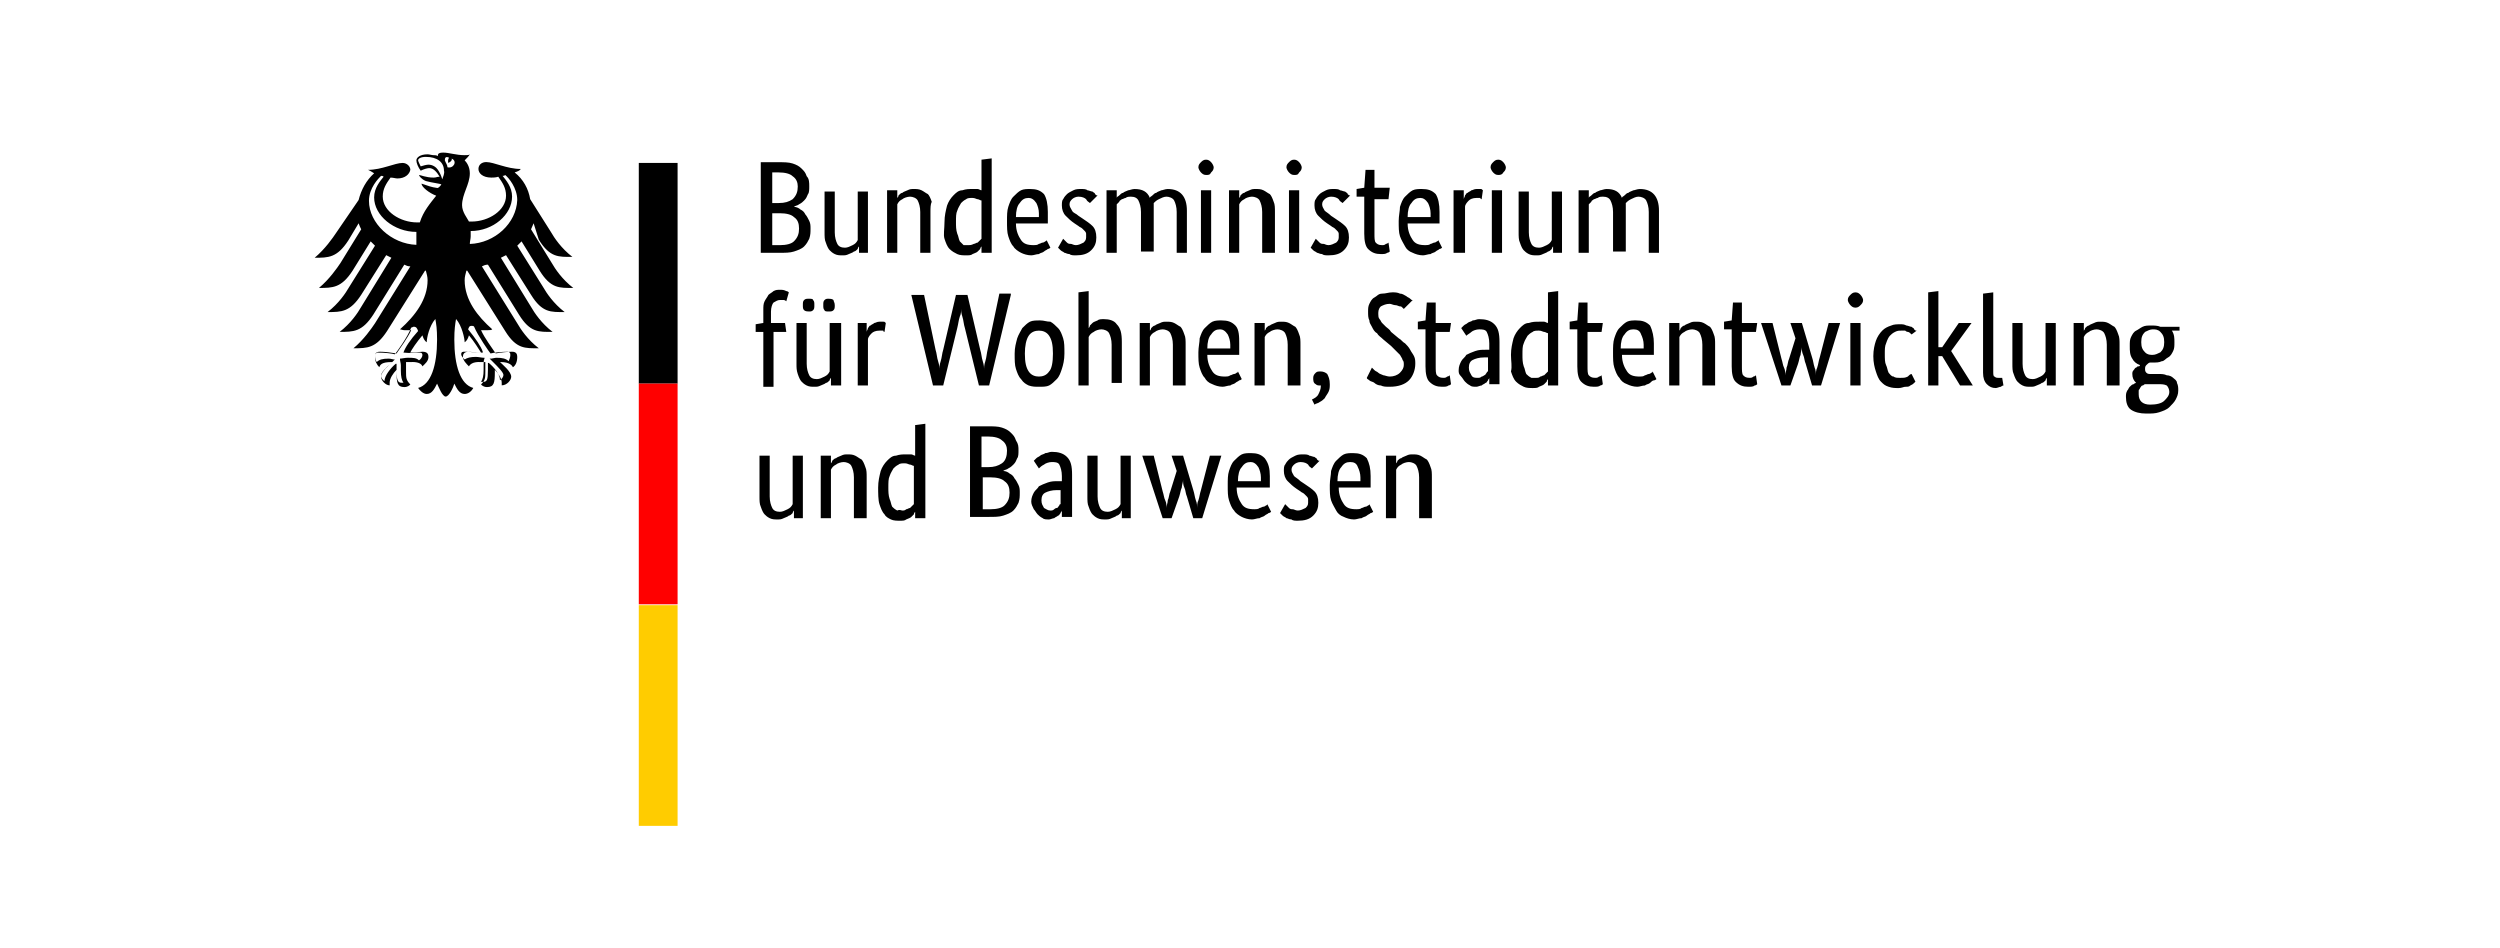 <?xml version="1.0" encoding="utf-8"?>
<!-- Generator: Adobe Illustrator 26.3.1, SVG Export Plug-In . SVG Version: 6.00 Build 0)  -->
<svg version="1.1" id="Ebene_1" xmlns="http://www.w3.org/2000/svg" xmlns:xlink="http://www.w3.org/1999/xlink" x="0px" y="0px"
	 viewBox="0 0 290 110" style="enable-background:new 0 0 290 110;" xml:space="preserve">
<style type="text/css">
	.st0{fill-rule:evenodd;clip-rule:evenodd;}
	.st1{fill-rule:evenodd;clip-rule:evenodd;fill:#FF0000;}
	.st2{fill-rule:evenodd;clip-rule:evenodd;fill:#FFCC00;}
</style>
<g>
	<path d="M54.5,28.3c0-0.3,0.1-0.6,0.1-0.9c0-0.2,0-0.4,0-0.6c2.6,0,4.8-1.9,4.8-4c0-1.1-0.7-1.9-1.1-2.4c0.1,0,0.2,0,0.3-0.1
		c0.4,0.3,1.4,1.5,1.4,2.9C59.9,25.9,57.4,28.2,54.5,28.3 M51.9,19.4c0-0.3-0.2-0.5-0.3-0.8c0-0.3,0.1-0.5,0.5-0.3
		c-0.2,0.2-0.1,0.6-0.1,0.6s0.5-0.2,0.4-0.5C53.1,18.7,52.6,19.6,51.9,19.4 M51.3,20.8c-0.1-0.4-0.3-0.8-0.5-1.1
		c-0.2-0.3-0.6-0.6-1.1-0.6c-0.2,0-0.6,0.1-0.9,0.2c-0.1-0.2-0.3-0.6-0.3-0.7c0-0.2,0.3-0.4,0.9-0.4c1.3,0,2.1,0.6,2.1,1.6
		C51.6,20.1,51.4,20.5,51.3,20.8 M54.7,37.8c0.2,0,0.2,0,0.3,0.1c0.4,1,1.8,3,1.9,3.1l0,0l0,0c0.4-0.1,1.3-0.2,2-0.2h0
		c0.1,0,0.2,0,0.2,0.1c0.1,0.1,0.1,0.1,0.1,0.3c0,0.2-0.1,0.5-0.2,0.7c-0.3-0.3-0.7-0.4-1.4-0.4c-0.2,0-0.5,0.1-0.6,0.1l-0.1,0
		l-0.1,0l0.4,0.4c0.6,0.6,1.2,1.2,1.2,1.5c0,0.2-0.2,0.5-0.4,0.6c0-0.7-0.7-1.5-1.3-2l-0.1,0l0,0.2c0,0.2,0,0.4,0,0.6
		c0,1.2-0.1,1.4-0.6,1.4c-0.1,0-0.2,0-0.2,0c0.2-0.3,0.3-0.7,0.3-1.4l0-0.3l0-0.3c0-0.3,0-0.5,0.1-0.7l0-0.1l-0.1,0
		c-0.2,0-0.6-0.1-0.9-0.1c-0.6,0-1,0.1-1.3,0.3c-0.2-0.2-0.4-0.4-0.4-0.6c0-0.3,0.2-0.3,0.4-0.3c0.1,0,0.2,0,0.3,0
		c0.3,0,0.7,0.1,1.5,0.1H56l0-0.1c-0.2-0.6-0.8-1.5-1.7-2.6C54.4,38,54.4,37.8,54.7,37.8 M46.8,40.9L46.8,40.9L46.8,40.9
		c0.9,0.1,1.3,0,1.5,0c0.1,0,0.2,0,0.3,0c0.2,0,0.4,0,0.4,0.3c0,0.2-0.2,0.5-0.4,0.6c-0.3-0.3-0.7-0.3-1.3-0.3
		c-0.3,0-0.7,0.1-0.9,0.1l0,0l0,0l0,0.1c0,0.2,0.1,0.4,0.1,0.7l0,0.3l0,0.3c0,0.7,0.1,1.1,0.3,1.4c-0.1,0-0.2,0-0.2,0
		c-0.4,0-0.6-0.2-0.6-1.4c0-0.3,0-0.5,0-0.6l0-0.2l-0.1,0c-0.6,0.5-1.3,1.4-1.3,2c-0.2-0.1-0.4-0.4-0.4-0.6c0-0.4,0.5-0.9,1.2-1.5
		l0.4-0.4l-0.1,0c-0.1,0-0.4-0.1-0.6-0.1c-0.7,0-1.1,0.1-1.4,0.4c-0.1-0.1-0.2-0.5-0.2-0.7c0-0.1,0-0.2,0.1-0.3
		c0.1-0.1,0.2-0.1,0.2-0.1h0c0.8,0,1.7,0.1,2,0.2l0,0l0,0c0.1-0.1,1.5-2,1.9-3.1c0.1,0,0.2-0.1,0.3-0.1c0.3,0,0.4,0.2,0.5,0.5
		C47.6,39.4,47,40.3,46.8,40.9 M42.8,23.3c0-1.5,1.1-2.6,1.4-2.9c0.1,0,0.2,0,0.3,0.1c-0.4,0.5-1.1,1.3-1.1,2.4c0,2.1,2.3,4,4.9,4
		c0,0.2,0,0.4,0,0.6c0,0.3,0,0.6,0,0.9C45.4,28.3,42.8,25.9,42.8,23.3 M62.5,27.8c1.3,2.1,2.3,2,3.9,2c-1.3-1-2.1-2.2-2.5-2.9
		l-2.4-3.8c-0.2-1.2-0.8-2.3-1.8-3.1c0.3-0.1,0.6-0.2,0.7-0.4c-1.6,0-3.1-0.8-4-0.8c-0.5,0-0.9,0.3-0.9,0.8c0,0.5,0.5,1,1.5,1
		c0.2,0,0.5,0,0.8-0.1c0.5,0.7,0.9,1.3,0.9,2.2c0,1.7-2,3-4,3c-0.1,0-0.2,0-0.3,0c-0.2-0.4-0.8-1.1-0.8-1.9c0-1.3,0.9-2.4,0.9-3.7
		c0-0.8-0.4-1.3-0.6-1.5c0.2-0.2,0.5-0.5,0.6-0.7c-0.1,0.1-0.3,0.1-0.6,0.1c-1,0-1.8-0.3-2.5-0.3c-0.4,0-0.6,0.1-0.6,0.3
		c0,0,0,0.1,0,0.1c-0.2-0.1-0.3-0.1-0.5-0.1c-0.2,0-0.5-0.1-0.7-0.1c-0.9,0-1.3,0.4-1.3,0.7c0,0.3,0.2,0.8,0.5,1.2
		c0.4-0.2,0.8-0.3,1-0.3c0.5,0,0.9,0.5,1.2,1c-0.3,0-0.4,0.1-0.7,0.1c-0.9,0-1.5-0.3-1.7-0.3c0,0,0,0,0,0c0,0.1,0.3,0.5,0.8,0.7
		c0.7,0.2,1.7,0.3,1.8,0.4c0,0-0.2,0.3-0.4,0.4c0,0-0.1,0-0.1,0c-0.7-0.1-0.9-0.2-1.8-0.5c0,0,0,0,0,0c0,0.4,0.9,1.1,1.7,1.4
		c-0.7,0.9-1.5,1.8-1.9,3.1c-0.1,0-0.2,0-0.3,0c-2,0-4-1.3-4-3c0-0.9,0.4-1.5,0.9-2.2c0.3,0,0.6,0.1,0.8,0.1c0.9,0,1.4-0.5,1.5-1
		c0-0.4-0.4-0.8-0.9-0.8c-0.9,0-2.4,0.8-4,0.8c0.2,0.1,0.4,0.2,0.7,0.4c-0.9,0.8-1.5,1.9-1.8,3.1L39,27c-0.4,0.6-1.3,1.9-2.5,2.9
		c1.6,0,2.6,0,3.9-2l1.2-2c0.1,0.3,0.2,0.5,0.3,0.7l-2.4,3.9c-0.4,0.6-1.3,1.9-2.5,2.9c1.6,0,2.6,0,3.9-2l2.1-3.4
		c0.2,0.2,0.3,0.3,0.5,0.5l-3,4.8c-0.4,0.7-1.2,1.9-2.5,2.9c1.6,0,2.6,0,3.9-2l2.9-4.6c0.2,0.1,0.4,0.2,0.6,0.3l-3.5,5.7
		c-0.4,0.7-1.2,1.9-2.5,2.9c1.6,0,2.6,0,3.9-2l3.6-5.8c0.2,0.1,0.4,0.2,0.7,0.2l-4.1,6.6c-0.4,0.6-1.3,1.9-2.5,2.9
		c1.6,0,2.6,0,3.9-2l4.4-7c0,0,0.1,0,0.1,0c0.1,0.4,0.2,0.7,0.2,1.1c0,2.2-1.4,4.1-3.2,5.7c0.1,0,0.3,0.1,0.5,0.1c0.4,0,0.6,0,0.8,0
		c-0.4,0.9-1.3,2.1-1.7,2.7c-0.6-0.1-1.4-0.2-1.9-0.2c-0.6,0-0.6,0.3-0.6,0.6c0,0.5,0.2,0.9,0.5,1.2c0.1-0.3,0.3-0.6,1.4-0.6
		c0,0,0.1,0,0.1,0c-0.3,0.3-1.3,1.1-1.3,1.7c0,0.4,0.5,1,1,1c0-0.1,0-0.3,0-0.3c0-0.5,0.4-1.1,0.8-1.5c0,0.1,0,0.1,0,0.3
		c0,1.2,0.1,1.7,0.9,1.7c0.4,0,0.6-0.2,0.7-0.3c-0.5-0.5-0.5-0.8-0.5-1.5c0-0.2,0-0.3,0-0.6c0-0.2,0-0.4,0-0.5c0.3,0,0.4,0,0.6,0
		c0,0,1.1-0.1,1.3,0.5c0.3-0.3,0.7-0.6,0.7-1.1c0-0.3-0.1-0.6-0.7-0.6c-0.2,0-0.9,0.1-1.4,0.1c0.1-0.3,0.8-1.3,1.4-2
		c0.1,0.3,0.2,0.6,0.5,0.8c0-0.5,0.3-1.9,1-2.7c0.1,0.6,0.2,1.1,0.2,2.4c0,3-0.7,5.2-2.2,5.6c0.2,0.3,0.6,0.7,1,0.7
		c0.6,0,0.9-0.6,1.2-1.2c0.2,0.4,0.6,1.5,1,1.5s0.9-1.1,1-1.5c0.3,0.6,0.6,1.2,1.2,1.2c0.4,0,0.8-0.3,1-0.7
		c-1.5-0.4-2.2-2.6-2.2-5.6c0-1.2,0.1-1.8,0.2-2.4c0.7,0.8,1,2.3,1,2.7c0.3-0.2,0.4-0.5,0.5-0.8c0.6,0.7,1.2,1.7,1.4,2
		c-0.6,0-1.2-0.1-1.4-0.1c-0.6,0-0.7,0.3-0.7,0.6c0,0.4,0.4,0.8,0.7,1.1c0.3-0.6,1.3-0.5,1.3-0.5c0.2,0,0.3,0,0.6,0
		c0,0.1,0,0.3,0,0.5c0,0.2,0,0.4,0,0.6c0,0.7,0,1-0.5,1.5c0.1,0.1,0.3,0.3,0.7,0.3c0.8,0,0.9-0.5,0.9-1.7c0-0.1,0-0.1,0-0.3
		c0.4,0.4,0.8,1,0.8,1.5c0,0.1,0,0.2,0,0.3c0.6,0,1.1-0.6,1.1-1c0-0.6-1-1.4-1.3-1.7c0.1,0,0.1,0,0.1,0c1,0,1.3,0.4,1.4,0.6
		c0.3-0.2,0.5-0.6,0.5-1.2c0-0.3-0.1-0.6-0.6-0.6c-0.5,0-1.4,0.1-1.9,0.2c-0.4-0.6-1.3-1.8-1.7-2.7c0.2,0,0.4,0,0.8,0
		c0.2,0,0.4,0,0.5-0.1c-1.7-1.5-3.2-3.4-3.2-5.7c0-0.4,0.1-0.7,0.2-1.1c0,0,0.1,0,0.1,0l4.4,7c1.3,2.1,2.3,2,3.9,2
		c-1.3-1-2.1-2.2-2.5-2.9l-4.1-6.6c0.2-0.1,0.4-0.2,0.7-0.2l3.6,5.8c1.3,2.1,2.3,2,3.9,2c-1.3-1-2.1-2.2-2.5-2.9l-3.5-5.7
		c0.2-0.1,0.4-0.2,0.6-0.3l2.9,4.6c1.3,2.1,2.3,2,3.9,2c-1.3-1-2.1-2.2-2.5-2.9l-3-4.8c0.2-0.2,0.3-0.3,0.5-0.5l2.1,3.4
		c1.3,2.1,2.3,2,3.9,2c-1.3-1-2.1-2.2-2.5-2.9l-2.4-3.9c0.1-0.2,0.2-0.5,0.3-0.7L62.5,27.8z"/>
	<rect x="74.1" y="18.9" class="st0" width="4.5" height="25.6"/>
	<rect x="74.1" y="44.5" class="st1" width="4.5" height="25.6"/>
	<rect x="74.1" y="70.2" class="st2" width="4.5" height="25.6"/>
	<g transform="matrix(1.48,0,0,-1.48,-31.187,127.745)">
		<path d="M84.5,71.7c0-0.2,0-0.5-0.1-0.6c-0.1-0.2-0.1-0.3-0.3-0.5c-0.1-0.1-0.2-0.2-0.4-0.3c-0.1-0.1-0.3-0.1-0.4-0.2v0
			c0.2,0,0.4-0.1,0.5-0.2c0.2-0.1,0.3-0.2,0.4-0.4c0.1-0.1,0.2-0.3,0.3-0.5c0.1-0.2,0.1-0.4,0.1-0.6c0-0.3,0-0.5-0.1-0.8
			c-0.1-0.2-0.2-0.4-0.4-0.6c-0.2-0.2-0.5-0.3-0.8-0.4c-0.3-0.1-0.7-0.1-1.1-0.1h-1.5v7.1h1.4c0.4,0,0.8,0,1.1-0.1
			c0.3-0.1,0.5-0.2,0.7-0.4c0.2-0.2,0.3-0.3,0.4-0.6C84.5,72.3,84.5,72,84.5,71.7z M83.6,71.7c0,0.3-0.1,0.6-0.4,0.8
			c-0.2,0.2-0.6,0.3-1.1,0.3h-0.5v-2.4h0.5c0.5,0,0.8,0.1,1.1,0.3C83.5,71,83.6,71.3,83.6,71.7z M83.7,68.4c0,0.4-0.1,0.7-0.4,0.9
			c-0.2,0.2-0.6,0.3-1.1,0.3h-0.6v-2.5h0.6c0.5,0,0.9,0.1,1.1,0.3C83.6,67.7,83.7,68,83.7,68.4z M89.2,66.5h-0.8V67h0
			c0,0-0.1-0.1-0.1-0.2c-0.1-0.1-0.2-0.2-0.3-0.2c-0.1-0.1-0.2-0.1-0.4-0.2c-0.2-0.1-0.3-0.1-0.5-0.1c-0.2,0-0.4,0-0.6,0.1
			c-0.2,0.1-0.3,0.2-0.4,0.3c-0.1,0.1-0.2,0.3-0.3,0.6c-0.1,0.2-0.1,0.5-0.1,0.8v3.2h0.8v-3.2c0-0.4,0.1-0.7,0.2-0.9
			c0.1-0.2,0.3-0.3,0.6-0.3c0.2,0,0.4,0.1,0.6,0.2c0.2,0.1,0.3,0.2,0.4,0.4v3.8h0.8V66.5z M93.2,66.5v3.2c0,0.4-0.1,0.7-0.2,0.9
			c-0.1,0.2-0.4,0.3-0.6,0.3c-0.2,0-0.5-0.1-0.6-0.2c-0.2-0.1-0.3-0.2-0.4-0.4v-3.8h-0.8v4.9h0.8v-0.6h0c0,0,0.1,0.1,0.1,0.2
			c0.1,0.1,0.2,0.2,0.3,0.2c0.1,0.1,0.2,0.1,0.4,0.2c0.2,0.1,0.3,0.1,0.5,0.1c0.2,0,0.4,0,0.6-0.1c0.2-0.1,0.3-0.2,0.5-0.3
			c0.1-0.1,0.2-0.3,0.3-0.6C94,70.3,94,70,94,69.7v-3.2H93.2z M95.1,68.9c0,0.5,0.1,0.9,0.2,1.3c0.1,0.3,0.3,0.6,0.5,0.8
			c0.2,0.2,0.4,0.4,0.7,0.4c0.3,0.1,0.5,0.1,0.8,0.1c0.2,0,0.3,0,0.4,0c0.1,0,0.2-0.1,0.3-0.1v2.4l0.8,0.1v-7.4H98V67h0
			c0,0-0.1-0.1-0.1-0.2c-0.1-0.1-0.1-0.1-0.2-0.2c-0.1-0.1-0.2-0.1-0.4-0.2c-0.1-0.1-0.3-0.1-0.5-0.1c-0.2,0-0.5,0-0.7,0.1
			c-0.2,0.1-0.4,0.2-0.6,0.4c-0.2,0.2-0.3,0.5-0.4,0.8S95.1,68.4,95.1,68.9z M97,67.1c0.1,0,0.2,0,0.4,0.1c0.1,0,0.2,0.1,0.3,0.1
			c0.1,0.1,0.1,0.1,0.2,0.2c0.1,0.1,0.1,0.1,0.1,0.1v3c-0.1,0-0.2,0.1-0.3,0.1c-0.1,0-0.2,0.1-0.4,0.1c-0.2,0-0.4,0-0.5-0.1
			c-0.2-0.1-0.3-0.2-0.4-0.3c-0.1-0.2-0.2-0.3-0.3-0.6c-0.1-0.2-0.1-0.5-0.1-0.9c0-0.3,0-0.6,0.1-0.9c0.1-0.2,0.1-0.4,0.2-0.6
			c0.1-0.1,0.2-0.2,0.3-0.3C96.7,67.1,96.9,67.1,97,67.1z M103.2,69.7c0-0.2,0-0.4,0-0.5c0-0.2,0-0.3,0-0.4h-2.5
			c0-0.6,0.2-1,0.4-1.3c0.2-0.3,0.5-0.4,1-0.4c0.1,0,0.3,0,0.4,0.1c0.1,0,0.2,0.1,0.3,0.1c0.1,0,0.2,0.1,0.2,0.1
			c0.1,0,0.1,0.1,0.1,0.1l0.3-0.6c0,0-0.1-0.1-0.2-0.1c-0.1-0.1-0.2-0.1-0.3-0.2c-0.1-0.1-0.3-0.1-0.4-0.2c-0.2,0-0.4-0.1-0.6-0.1
			c-0.3,0-0.6,0.1-0.8,0.2c-0.2,0.1-0.5,0.3-0.6,0.5c-0.2,0.2-0.3,0.5-0.4,0.8c-0.1,0.3-0.1,0.7-0.1,1.2c0,0.4,0,0.8,0.1,1.1
			c0.1,0.3,0.2,0.6,0.4,0.8c0.2,0.2,0.4,0.4,0.6,0.5c0.2,0.1,0.5,0.1,0.7,0.1c0.5,0,0.8-0.1,1.1-0.4
			C103.1,70.8,103.2,70.3,103.2,69.7z M101.7,70.8c-0.3,0-0.5-0.1-0.7-0.4c-0.2-0.2-0.3-0.6-0.3-1.1h1.8c0,0,0,0.1,0,0.1
			c0,0.1,0,0.1,0,0.2c0,0.3-0.1,0.6-0.2,0.8C102.1,70.7,101.9,70.8,101.7,70.8z M106.5,70.4c-0.1,0.1-0.2,0.1-0.3,0.3
			c-0.1,0.1-0.3,0.2-0.6,0.2c-0.2,0-0.4-0.1-0.5-0.2c-0.1-0.1-0.2-0.2-0.2-0.4c0-0.2,0.1-0.3,0.2-0.5s0.3-0.2,0.5-0.4l0.3-0.2
			c0.3-0.2,0.6-0.4,0.8-0.6c0.2-0.2,0.3-0.5,0.3-0.9c0-0.4-0.1-0.7-0.4-1c-0.3-0.3-0.7-0.4-1.2-0.4c-0.2,0-0.4,0-0.5,0.1
			c-0.2,0-0.3,0.1-0.4,0.1c-0.1,0.1-0.2,0.1-0.3,0.2c-0.1,0.1-0.1,0.1-0.2,0.2l0.4,0.7c0,0,0.1-0.1,0.1-0.1c0.1-0.1,0.1-0.1,0.2-0.2
			c0.1-0.1,0.2-0.1,0.3-0.1c0.1,0,0.2-0.1,0.4-0.1c0.2,0,0.4,0.1,0.6,0.2c0.1,0.1,0.2,0.2,0.2,0.4c0,0.1,0,0.2,0,0.3
			c0,0.1-0.1,0.2-0.1,0.2c-0.1,0.1-0.1,0.1-0.2,0.2c-0.1,0.1-0.2,0.1-0.3,0.2l-0.3,0.2c-0.3,0.2-0.5,0.4-0.7,0.6
			c-0.2,0.2-0.3,0.5-0.3,0.8c0,0.2,0,0.4,0.1,0.5c0.1,0.2,0.2,0.3,0.3,0.4c0.1,0.1,0.3,0.2,0.5,0.3c0.2,0.1,0.4,0.1,0.6,0.1
			c0.2,0,0.4,0,0.5-0.1c0.1,0,0.3-0.1,0.4-0.1c0.1-0.1,0.2-0.1,0.2-0.2c0.1-0.1,0.1-0.1,0.2-0.1L106.5,70.4z M110.5,66.5v3.2
			c0,0.4-0.1,0.7-0.2,0.9c-0.1,0.2-0.3,0.3-0.6,0.3c-0.1,0-0.3,0-0.4-0.1c-0.1,0-0.2-0.1-0.3-0.1c-0.1-0.1-0.2-0.1-0.2-0.2
			c-0.1-0.1-0.1-0.1-0.2-0.2v-3.8h-0.8v4.9h0.8v-0.6h0c0,0.1,0.1,0.1,0.2,0.2c0.1,0.1,0.2,0.2,0.3,0.2c0.1,0.1,0.2,0.1,0.4,0.2
			c0.1,0,0.3,0.1,0.5,0.1c0.6,0,1-0.2,1.2-0.7c0,0.1,0.1,0.1,0.2,0.2c0.1,0.1,0.2,0.2,0.3,0.2c0.1,0.1,0.2,0.1,0.4,0.2
			c0.1,0,0.3,0.1,0.5,0.1c1,0,1.5-0.6,1.5-1.7v-3.3h-0.8v3.2c0,0.4-0.1,0.7-0.2,0.9c-0.1,0.2-0.4,0.3-0.6,0.3
			c-0.2,0-0.4-0.1-0.6-0.2c-0.2-0.1-0.3-0.2-0.4-0.3c0-0.1,0-0.2,0-0.2c0-0.1,0-0.2,0-0.3v-3.3H110.5z M116,66.5h-0.8v4.9h0.8V66.5z
			 M115.6,72.6c-0.2,0-0.3,0.1-0.4,0.2c-0.1,0.1-0.2,0.3-0.2,0.4c0,0.2,0.1,0.3,0.2,0.4c0.1,0.1,0.2,0.2,0.4,0.2
			c0.2,0,0.3-0.1,0.4-0.2c0.1-0.1,0.2-0.3,0.2-0.4c0-0.2-0.1-0.3-0.2-0.4C115.9,72.6,115.8,72.6,115.6,72.6z M120,66.5v3.2
			c0,0.4-0.1,0.7-0.2,0.9c-0.1,0.2-0.4,0.3-0.6,0.3c-0.2,0-0.5-0.1-0.6-0.2c-0.2-0.1-0.3-0.2-0.4-0.4v-3.8h-0.8v4.9h0.8v-0.6h0
			c0,0,0.1,0.1,0.1,0.2c0.1,0.1,0.2,0.2,0.3,0.2c0.1,0.1,0.2,0.1,0.4,0.2c0.2,0.1,0.3,0.1,0.5,0.1c0.2,0,0.4,0,0.6-0.1
			c0.2-0.1,0.3-0.2,0.5-0.3c0.1-0.1,0.2-0.3,0.3-0.6c0.1-0.2,0.1-0.5,0.1-0.8v-3.2H120z M122.9,66.5h-0.8v4.9h0.8V66.5z M122.5,72.6
			c-0.2,0-0.3,0.1-0.4,0.2c-0.1,0.1-0.2,0.3-0.2,0.4c0,0.2,0.1,0.3,0.2,0.4c0.1,0.1,0.2,0.2,0.4,0.2c0.2,0,0.3-0.1,0.4-0.2
			c0.1-0.1,0.2-0.3,0.2-0.4c0-0.2-0.1-0.3-0.2-0.4C122.8,72.6,122.7,72.6,122.5,72.6z M126.3,70.4c-0.1,0.1-0.2,0.1-0.3,0.3
			c-0.1,0.1-0.3,0.2-0.6,0.2c-0.2,0-0.4-0.1-0.5-0.2c-0.1-0.1-0.2-0.2-0.2-0.4c0-0.2,0.1-0.3,0.2-0.5c0.1-0.1,0.3-0.2,0.5-0.4
			l0.3-0.2c0.3-0.2,0.6-0.4,0.8-0.6c0.2-0.2,0.3-0.5,0.3-0.9c0-0.4-0.1-0.7-0.4-1c-0.3-0.3-0.7-0.4-1.2-0.4c-0.2,0-0.4,0-0.5,0.1
			c-0.2,0-0.3,0.1-0.4,0.1c-0.1,0.1-0.2,0.1-0.3,0.2c-0.1,0.1-0.1,0.1-0.2,0.2l0.4,0.7c0,0,0.1-0.1,0.1-0.1c0.1-0.1,0.1-0.1,0.2-0.2
			c0.1-0.1,0.2-0.1,0.3-0.1c0.1,0,0.2-0.1,0.4-0.1c0.2,0,0.4,0.1,0.6,0.2c0.1,0.1,0.2,0.2,0.2,0.4c0,0.1,0,0.2,0,0.3
			c0,0.1-0.1,0.2-0.1,0.2c-0.1,0.1-0.1,0.1-0.2,0.2c-0.1,0.1-0.2,0.1-0.3,0.2l-0.3,0.2c-0.3,0.2-0.5,0.4-0.7,0.6
			c-0.2,0.2-0.3,0.5-0.3,0.8c0,0.2,0,0.4,0.1,0.5c0.1,0.2,0.2,0.3,0.3,0.4c0.1,0.1,0.3,0.2,0.5,0.3c0.2,0.1,0.4,0.1,0.6,0.1
			c0.2,0,0.4,0,0.5-0.1c0.1,0,0.3-0.1,0.4-0.1c0.1-0.1,0.2-0.1,0.2-0.2c0.1-0.1,0.1-0.1,0.2-0.1L126.3,70.4z M129.9,70.7h-1.1V68
			c0-0.3,0-0.6,0.1-0.7c0.1-0.1,0.2-0.2,0.5-0.2c0.1,0,0.2,0,0.3,0.1c0.1,0,0.2,0.1,0.2,0.1l0.1-0.7c0,0-0.1-0.1-0.2-0.1
			c-0.1-0.1-0.3-0.1-0.5-0.1c-0.4,0-0.7,0.1-1,0.4c-0.2,0.2-0.3,0.6-0.3,1.2v2.9h-0.6v0.6l0.6,0.1l0.1,1.4h0.7v-1.4h1.2L129.9,70.7z
			 M133.9,69.7c0-0.2,0-0.4,0-0.5c0-0.2,0-0.3,0-0.4h-2.5c0-0.6,0.2-1,0.4-1.3s0.5-0.4,1-0.4c0.1,0,0.3,0,0.4,0.1
			c0.1,0,0.2,0.1,0.3,0.1c0.1,0,0.2,0.1,0.2,0.1c0.1,0,0.1,0.1,0.1,0.1l0.3-0.6c0,0-0.1-0.1-0.2-0.1c-0.1-0.1-0.2-0.1-0.3-0.2
			c-0.1-0.1-0.3-0.1-0.4-0.2c-0.2,0-0.4-0.1-0.6-0.1c-0.3,0-0.6,0.1-0.8,0.2c-0.3,0.1-0.5,0.3-0.6,0.5s-0.3,0.5-0.4,0.8
			s-0.1,0.7-0.1,1.2c0,0.4,0.1,0.8,0.1,1.1c0.1,0.3,0.2,0.6,0.4,0.8c0.2,0.2,0.4,0.4,0.6,0.5c0.2,0.1,0.5,0.1,0.7,0.1
			c0.5,0,0.8-0.1,1.1-0.4C133.8,70.8,133.9,70.3,133.9,69.7z M132.4,70.8c-0.3,0-0.5-0.1-0.7-0.4c-0.2-0.2-0.3-0.6-0.3-1.1h1.8
			c0,0,0,0.1,0,0.1c0,0.1,0,0.1,0,0.2c0,0.3-0.1,0.6-0.2,0.8C132.8,70.7,132.6,70.8,132.4,70.8z M137.2,70.7c0,0-0.1,0-0.1,0.1
			c-0.1,0-0.2,0-0.3,0c-0.3,0-0.5-0.1-0.6-0.2c-0.1-0.1-0.3-0.3-0.3-0.5v-3.6H135v4.9h0.8v-0.7h0c0,0.1,0.1,0.2,0.1,0.3
			c0.1,0.1,0.1,0.2,0.2,0.2c0.1,0.1,0.2,0.1,0.3,0.2c0.1,0,0.2,0.1,0.4,0.1c0.1,0,0.2,0,0.3,0c0.1,0,0.1,0,0.2-0.1L137.2,70.7z
			 M138.9,66.5H138v4.9h0.8V66.5z M138.5,72.6c-0.2,0-0.3,0.1-0.4,0.2c-0.1,0.1-0.2,0.3-0.2,0.4c0,0.2,0.1,0.3,0.2,0.4
			c0.1,0.1,0.2,0.2,0.4,0.2c0.2,0,0.3-0.1,0.4-0.2c0.1-0.1,0.2-0.3,0.2-0.4c0-0.2-0.1-0.3-0.2-0.4C138.8,72.6,138.6,72.6,138.5,72.6
			z M143.6,66.5h-0.8V67h0c0,0-0.1-0.1-0.1-0.2c-0.1-0.1-0.2-0.2-0.3-0.2c-0.1-0.1-0.2-0.1-0.4-0.2c-0.2-0.1-0.3-0.1-0.5-0.1
			c-0.2,0-0.4,0-0.6,0.1c-0.2,0.1-0.3,0.2-0.4,0.3c-0.1,0.1-0.2,0.3-0.3,0.6c-0.1,0.2-0.1,0.5-0.1,0.8v3.2h0.8v-3.2
			c0-0.4,0.1-0.7,0.2-0.9c0.1-0.2,0.3-0.3,0.6-0.3c0.2,0,0.4,0.1,0.6,0.2c0.2,0.1,0.3,0.2,0.4,0.4v3.8h0.8V66.5z M147.5,66.5v3.2
			c0,0.4-0.1,0.7-0.2,0.9c-0.1,0.2-0.3,0.3-0.6,0.3c-0.1,0-0.3,0-0.4-0.1c-0.1,0-0.2-0.1-0.3-0.1c-0.1-0.1-0.2-0.1-0.2-0.2
			c-0.1-0.1-0.1-0.1-0.2-0.2v-3.8h-0.8v4.9h0.8v-0.6h0c0,0.1,0.1,0.1,0.2,0.2c0.1,0.1,0.2,0.2,0.3,0.2c0.1,0.1,0.2,0.1,0.4,0.2
			c0.1,0,0.3,0.1,0.5,0.1c0.6,0,1-0.2,1.2-0.7c0,0.1,0.1,0.1,0.2,0.2c0.1,0.1,0.2,0.2,0.3,0.2c0.1,0.1,0.2,0.1,0.4,0.2
			c0.1,0,0.3,0.1,0.5,0.1c1,0,1.5-0.6,1.5-1.7v-3.3h-0.8v3.2c0,0.4-0.1,0.7-0.2,0.9c-0.1,0.2-0.4,0.3-0.6,0.3
			c-0.2,0-0.4-0.1-0.6-0.2c-0.2-0.1-0.3-0.2-0.4-0.3c0-0.1,0-0.2,0-0.2c0-0.1,0-0.2,0-0.3v-3.3H147.5z M82.7,60.3h-1v-4.3h-0.8v4.3
			h-0.6v0.6l0.6,0.1v1c0,0.3,0,0.5,0.1,0.7c0.1,0.2,0.2,0.3,0.3,0.5c0.1,0.1,0.3,0.2,0.4,0.3c0.2,0.1,0.3,0.1,0.5,0.1
			c0.2,0,0.3,0,0.5-0.1c0.1,0,0.2-0.1,0.2-0.1l-0.2-0.7c0,0-0.1,0.1-0.2,0.1c-0.1,0-0.2,0-0.3,0c-0.2,0-0.3-0.1-0.5-0.2
			c-0.1-0.1-0.2-0.4-0.2-0.7V61h1.1L82.7,60.3z M87,56.1h-0.8v0.6h0c0,0-0.1-0.1-0.1-0.2c-0.1-0.1-0.2-0.2-0.3-0.2
			c-0.1-0.1-0.2-0.1-0.4-0.2C85.2,56,85.1,56,84.9,56c-0.2,0-0.4,0-0.6,0.1c-0.2,0.1-0.3,0.2-0.4,0.3c-0.1,0.1-0.2,0.3-0.3,0.6
			s-0.1,0.5-0.1,0.8V61h0.8v-3.2c0-0.4,0.1-0.7,0.2-0.9c0.1-0.2,0.3-0.3,0.6-0.3c0.2,0,0.4,0.1,0.6,0.2c0.2,0.1,0.3,0.2,0.4,0.4V61
			H87V56.1z M84.9,62.4c0-0.2,0-0.3-0.1-0.4c-0.1-0.1-0.2-0.1-0.3-0.1c-0.1,0-0.3,0-0.4,0.1c-0.1,0.1-0.1,0.2-0.1,0.4
			c0,0.2,0,0.3,0.1,0.4c0.1,0.1,0.2,0.1,0.4,0.1c0.1,0,0.3,0,0.3-0.1C84.9,62.7,84.9,62.6,84.9,62.4z M86.5,62.4
			c0-0.2,0-0.3-0.1-0.4c-0.1-0.1-0.2-0.1-0.4-0.1c-0.1,0-0.3,0-0.3,0.1c-0.1,0.1-0.1,0.2-0.1,0.4c0,0.2,0,0.3,0.1,0.4
			c0.1,0.1,0.2,0.1,0.3,0.1c0.1,0,0.3,0,0.4-0.1C86.4,62.7,86.5,62.6,86.5,62.4z M90.4,60.3c0,0-0.1,0-0.1,0.1c-0.1,0-0.2,0-0.3,0
			c-0.3,0-0.5-0.1-0.6-0.2c-0.1-0.1-0.3-0.3-0.3-0.5v-3.6h-0.8V61H89v-0.7h0c0,0.1,0.1,0.2,0.1,0.3c0.1,0.1,0.1,0.2,0.2,0.2
			c0.1,0.1,0.2,0.1,0.3,0.2c0.1,0,0.2,0.1,0.4,0.1c0.1,0,0.2,0,0.3,0c0.1,0,0.1,0,0.2-0.1L90.4,60.3z M100.3,63.2l-1.7-7.1h-0.8
			l-1.1,4.5c-0.1,0.3-0.1,0.6-0.2,0.9c-0.1,0.3-0.1,0.5-0.1,0.6h0c0-0.2,0-0.4-0.1-0.6c-0.1-0.3-0.1-0.5-0.2-0.9L95,56.1h-0.8
			l-1.7,7.1h1l0.9-4.3c0.1-0.3,0.1-0.6,0.2-0.9c0.1-0.3,0.1-0.5,0.1-0.7h0c0,0.2,0,0.4,0.1,0.7c0.1,0.3,0.1,0.6,0.2,0.9l1,4.3h0.9
			l1-4.3c0.1-0.3,0.1-0.6,0.2-0.9s0.1-0.5,0.1-0.7h0c0,0.2,0,0.4,0.1,0.7c0.1,0.3,0.1,0.6,0.2,1l0.9,4.3H100.3z M100.6,58.6
			c0,0.5,0.1,0.8,0.2,1.2c0.1,0.3,0.3,0.6,0.4,0.8c0.2,0.2,0.4,0.4,0.6,0.5c0.2,0.1,0.5,0.1,0.8,0.1c0.3,0,0.5-0.1,0.8-0.1
			c0.2-0.1,0.4-0.3,0.6-0.5c0.2-0.2,0.3-0.5,0.4-0.8c0.1-0.3,0.1-0.7,0.1-1.2c0-0.5-0.1-0.9-0.2-1.2c-0.1-0.3-0.2-0.6-0.4-0.8
			c-0.2-0.2-0.4-0.4-0.6-0.5c-0.2-0.1-0.5-0.1-0.8-0.1c-0.3,0-0.5,0-0.8,0.1c-0.2,0.1-0.4,0.2-0.6,0.5c-0.2,0.2-0.3,0.5-0.4,0.8
			C100.6,57.7,100.6,58.1,100.6,58.6z M103.6,58.6c0,0.7-0.1,1.1-0.3,1.4c-0.2,0.3-0.5,0.4-0.8,0.4s-0.6-0.1-0.8-0.4
			c-0.2-0.3-0.3-0.8-0.3-1.4c0-0.7,0.1-1.1,0.3-1.4c0.2-0.3,0.5-0.4,0.8-0.4c0.3,0,0.6,0.1,0.8,0.4
			C103.5,57.4,103.6,57.9,103.6,58.6z M108.2,56.1v3.2c0,0.4-0.1,0.7-0.2,0.9c-0.1,0.2-0.4,0.3-0.6,0.3c-0.2,0-0.5-0.1-0.6-0.2
			c-0.2-0.1-0.3-0.2-0.4-0.4v-3.8h-0.8v7.3l0.8,0.1v-2.9h0c0,0,0.1,0.1,0.1,0.2c0.1,0.1,0.1,0.1,0.2,0.2c0.1,0.1,0.2,0.1,0.4,0.2
			c0.1,0.1,0.3,0.1,0.5,0.1c0.4,0,0.8-0.1,1-0.4c0.3-0.3,0.4-0.7,0.4-1.4v-3.2H108.2z M113,56.1v3.2c0,0.4-0.1,0.7-0.2,0.9
			c-0.1,0.2-0.4,0.3-0.6,0.3c-0.2,0-0.5-0.1-0.6-0.2c-0.2-0.1-0.3-0.2-0.4-0.4v-3.8h-0.8V61h0.8v-0.6h0c0,0,0.1,0.1,0.1,0.2
			c0.1,0.1,0.2,0.2,0.3,0.2c0.1,0.1,0.2,0.1,0.4,0.2c0.2,0.1,0.3,0.1,0.5,0.1c0.2,0,0.4,0,0.6-0.1c0.2-0.1,0.3-0.2,0.5-0.3
			c0.1-0.1,0.2-0.3,0.3-0.6c0.1-0.2,0.1-0.5,0.1-0.8v-3.2H113z M118.2,59.4c0-0.2,0-0.4,0-0.5c0-0.2,0-0.3,0-0.4h-2.5
			c0-0.6,0.2-1,0.4-1.3c0.2-0.3,0.5-0.4,1-0.4c0.1,0,0.3,0,0.4,0.1c0.1,0,0.2,0.1,0.3,0.1c0.1,0,0.2,0.1,0.2,0.1
			c0.1,0,0.1,0.1,0.1,0.1l0.3-0.6c0,0-0.1-0.1-0.2-0.1c-0.1-0.1-0.2-0.1-0.3-0.2s-0.3-0.1-0.4-0.2c-0.2,0-0.4-0.1-0.6-0.1
			c-0.3,0-0.6,0.1-0.8,0.2c-0.3,0.1-0.5,0.3-0.6,0.5c-0.2,0.2-0.3,0.5-0.4,0.8c-0.1,0.3-0.1,0.7-0.1,1.2c0,0.4,0.1,0.8,0.1,1.1
			c0.1,0.3,0.2,0.6,0.4,0.8c0.2,0.2,0.4,0.4,0.6,0.5c0.2,0.1,0.5,0.1,0.7,0.1c0.5,0,0.8-0.1,1.1-0.4S118.2,59.9,118.2,59.4z
			 M116.7,60.5c-0.3,0-0.5-0.1-0.7-0.4c-0.2-0.2-0.3-0.6-0.3-1.1h1.8c0,0,0,0.1,0,0.1c0,0.1,0,0.1,0,0.2c0,0.3-0.1,0.6-0.2,0.8
			C117.1,60.4,116.9,60.5,116.7,60.5z M122,56.1v3.2c0,0.4-0.1,0.7-0.2,0.9c-0.1,0.2-0.4,0.3-0.6,0.3c-0.2,0-0.5-0.1-0.6-0.2
			c-0.2-0.1-0.3-0.2-0.4-0.4v-3.8h-0.8V61h0.8v-0.6h0c0,0,0.1,0.1,0.1,0.2c0.1,0.1,0.2,0.2,0.3,0.2c0.1,0.1,0.2,0.1,0.4,0.2
			c0.2,0.1,0.3,0.1,0.5,0.1c0.2,0,0.4,0,0.6-0.1c0.2-0.1,0.3-0.2,0.5-0.3c0.1-0.1,0.2-0.3,0.3-0.6c0.1-0.2,0.1-0.5,0.1-0.8v-3.2H122
			z M124,56.7c0,0.2,0.1,0.3,0.2,0.4c0.1,0.1,0.2,0.1,0.4,0.1c0.2,0,0.4-0.1,0.5-0.2c0.1-0.2,0.2-0.4,0.2-0.8c0-0.2,0-0.4-0.1-0.6
			c-0.1-0.2-0.2-0.3-0.3-0.5c-0.1-0.1-0.2-0.2-0.4-0.3c-0.1-0.1-0.3-0.1-0.4-0.2l-0.2,0.4c0.2,0.1,0.4,0.2,0.5,0.4
			c0.1,0.2,0.2,0.4,0.2,0.7h0c-0.2,0-0.3,0-0.4,0.1C124,56.3,124,56.5,124,56.7z M131.1,62.1c0,0-0.1,0.1-0.1,0.1
			c-0.1,0.1-0.1,0.1-0.2,0.1c-0.1,0-0.2,0.1-0.4,0.1c-0.1,0-0.3,0.1-0.4,0.1c-0.3,0-0.5-0.1-0.7-0.2c-0.2-0.2-0.2-0.4-0.2-0.6
			c0-0.1,0-0.3,0.1-0.4s0.1-0.2,0.2-0.3c0.1-0.1,0.2-0.2,0.3-0.3c0.1-0.1,0.3-0.2,0.4-0.4l0.6-0.5c0.2-0.1,0.3-0.3,0.5-0.4
			c0.1-0.1,0.3-0.3,0.4-0.5c0.1-0.2,0.2-0.3,0.3-0.5c0.1-0.2,0.1-0.4,0.1-0.6c0-0.5-0.2-1-0.5-1.3c-0.3-0.3-0.8-0.5-1.5-0.5
			c-0.3,0-0.5,0-0.7,0.1c-0.2,0-0.4,0.1-0.5,0.2c-0.1,0.1-0.3,0.1-0.4,0.2c-0.1,0.1-0.2,0.1-0.2,0.2l0.4,0.8c0,0,0.1-0.1,0.2-0.2
			c0.1-0.1,0.2-0.1,0.3-0.2s0.2-0.1,0.4-0.2c0.1,0,0.3-0.1,0.5-0.1c0.3,0,0.6,0.1,0.8,0.3c0.2,0.2,0.3,0.4,0.3,0.6
			c0,0.2,0,0.3-0.1,0.4c0,0.1-0.1,0.2-0.2,0.4c-0.1,0.1-0.2,0.2-0.3,0.3c-0.1,0.1-0.2,0.2-0.4,0.4l-0.6,0.5
			c-0.2,0.2-0.4,0.3-0.5,0.5c-0.2,0.1-0.3,0.3-0.4,0.5c-0.1,0.2-0.2,0.3-0.2,0.5c-0.1,0.2-0.1,0.4-0.1,0.7c0,0.2,0,0.4,0.1,0.6
			c0.1,0.2,0.2,0.4,0.4,0.5c0.2,0.1,0.3,0.3,0.6,0.3s0.5,0.1,0.8,0.1c0.2,0,0.4,0,0.6-0.1c0.2,0,0.3-0.1,0.5-0.2
			c0.1-0.1,0.2-0.1,0.3-0.2c0.1-0.1,0.1-0.1,0.2-0.1L131.1,62.1z M134.7,60.3h-1.1v-2.7c0-0.3,0-0.6,0.1-0.7
			c0.1-0.1,0.2-0.2,0.5-0.2c0.1,0,0.2,0,0.3,0.1c0.1,0,0.2,0.1,0.2,0.1l0.1-0.7c0,0-0.1-0.1-0.2-0.1c-0.1-0.1-0.3-0.1-0.5-0.1
			c-0.4,0-0.7,0.1-1,0.4c-0.2,0.2-0.3,0.6-0.3,1.2v2.9h-0.6v0.6l0.6,0.1l0.1,1.4h0.7V61h1.2L134.7,60.3z M135.4,57.3
			c0,0.3,0.1,0.5,0.2,0.7s0.3,0.3,0.4,0.5c0.2,0.1,0.4,0.2,0.7,0.3c0.3,0.1,0.5,0.1,0.8,0.1h0.3v0.5c0,0.4-0.1,0.7-0.2,0.9
			c-0.1,0.2-0.4,0.2-0.6,0.2c-0.2,0-0.5-0.1-0.6-0.2s-0.3-0.2-0.4-0.3l-0.4,0.6c0.1,0.1,0.1,0.1,0.2,0.2c0.1,0.1,0.2,0.1,0.3,0.2
			c0.1,0.1,0.3,0.1,0.4,0.2c0.2,0,0.3,0.1,0.5,0.1c0.5,0,0.9-0.1,1.2-0.4c0.3-0.3,0.4-0.7,0.4-1.4v-2.3c0-0.2,0-0.4,0-0.6
			c0-0.2,0-0.3,0-0.4h-0.8l0,0.5h0c0-0.1-0.1-0.1-0.1-0.2c-0.1-0.1-0.1-0.2-0.2-0.2c-0.1-0.1-0.2-0.1-0.3-0.2
			c-0.1,0-0.3-0.1-0.4-0.1c-0.2,0-0.4,0-0.5,0.1c-0.2,0.1-0.3,0.2-0.4,0.3c-0.1,0.1-0.2,0.3-0.3,0.4C135.4,57,135.4,57.1,135.4,57.3
			z M136.9,56.7c0.1,0,0.2,0,0.3,0.1c0.1,0,0.2,0.1,0.2,0.1c0.1,0,0.1,0.1,0.2,0.2c0,0.1,0.1,0.1,0.1,0.1v1.1l-0.3,0
			c-0.4,0-0.7-0.1-0.9-0.2c-0.2-0.1-0.3-0.3-0.3-0.6c0-0.3,0.1-0.4,0.2-0.6C136.5,56.7,136.7,56.7,136.9,56.7z M139.5,58.5
			c0,0.5,0.1,0.9,0.2,1.3c0.1,0.3,0.3,0.6,0.5,0.8c0.2,0.2,0.4,0.4,0.7,0.4c0.3,0.1,0.5,0.1,0.8,0.1c0.2,0,0.3,0,0.4,0
			c0.1,0,0.2-0.1,0.3-0.1v2.4l0.8,0.1v-7.4h-0.8v0.5h0c0,0-0.1-0.1-0.1-0.2c-0.1-0.1-0.1-0.1-0.2-0.2c-0.1-0.1-0.2-0.1-0.4-0.2
			c-0.1-0.1-0.3-0.1-0.5-0.1c-0.2,0-0.5,0-0.7,0.1c-0.2,0.1-0.4,0.2-0.6,0.4c-0.2,0.2-0.3,0.5-0.4,0.8
			C139.6,57.6,139.5,58,139.5,58.5z M141.5,56.7c0.1,0,0.2,0,0.3,0.1c0.1,0,0.2,0.1,0.3,0.1c0.1,0.1,0.1,0.1,0.2,0.2
			c0.1,0.1,0.1,0.1,0.1,0.1v3c-0.1,0-0.2,0.1-0.3,0.1c-0.1,0-0.2,0.1-0.4,0.1c-0.2,0-0.4,0-0.5-0.1c-0.2-0.1-0.3-0.2-0.4-0.3
			c-0.1-0.2-0.2-0.3-0.3-0.6c-0.1-0.2-0.1-0.5-0.1-0.9c0-0.3,0-0.6,0.1-0.9c0.1-0.2,0.1-0.4,0.2-0.6c0.1-0.1,0.2-0.2,0.4-0.3
			C141.2,56.7,141.4,56.7,141.5,56.7z M146.6,60.3h-1.1v-2.7c0-0.3,0-0.6,0.1-0.7s0.2-0.2,0.5-0.2c0.1,0,0.2,0,0.3,0.1
			c0.1,0,0.2,0.1,0.2,0.1l0.1-0.7c0,0-0.1-0.1-0.2-0.1c-0.1-0.1-0.3-0.1-0.5-0.1c-0.4,0-0.7,0.1-1,0.4c-0.2,0.2-0.3,0.6-0.3,1.2v2.9
			h-0.6v0.6l0.6,0.1l0.1,1.4h0.7V61h1.2L146.6,60.3z M150.7,59.4c0-0.2,0-0.4,0-0.5c0-0.2,0-0.3,0-0.4h-2.5c0-0.6,0.2-1,0.4-1.3
			c0.2-0.3,0.5-0.4,1-0.4c0.1,0,0.3,0,0.4,0.1c0.1,0,0.2,0.1,0.3,0.1c0.1,0,0.2,0.1,0.2,0.1c0.1,0,0.1,0.1,0.1,0.1l0.3-0.6
			c0,0-0.1-0.1-0.2-0.1s-0.2-0.1-0.3-0.2c-0.1-0.1-0.3-0.1-0.4-0.2c-0.2,0-0.4-0.1-0.6-0.1c-0.3,0-0.6,0.1-0.8,0.2
			c-0.3,0.1-0.5,0.3-0.6,0.5c-0.2,0.2-0.3,0.5-0.4,0.8c-0.1,0.3-0.1,0.7-0.1,1.2c0,0.4,0,0.8,0.1,1.1c0.1,0.3,0.2,0.6,0.4,0.8
			c0.2,0.2,0.4,0.4,0.6,0.5c0.2,0.1,0.5,0.1,0.7,0.1c0.5,0,0.8-0.1,1.1-0.4C150.6,60.4,150.7,59.9,150.7,59.4z M149.1,60.5
			c-0.3,0-0.5-0.1-0.7-0.4c-0.2-0.2-0.3-0.6-0.3-1.1h1.8c0,0,0,0.1,0,0.1c0,0.1,0,0.1,0,0.2c0,0.3-0.1,0.6-0.2,0.8
			C149.6,60.4,149.4,60.5,149.1,60.5z M154.5,56.1v3.2c0,0.4-0.1,0.7-0.2,0.9c-0.1,0.2-0.4,0.3-0.6,0.3c-0.2,0-0.5-0.1-0.6-0.2
			c-0.2-0.1-0.3-0.2-0.4-0.4v-3.8h-0.8V61h0.8v-0.6h0c0,0,0.1,0.1,0.1,0.2c0.1,0.1,0.2,0.2,0.3,0.2c0.1,0.1,0.2,0.1,0.4,0.2
			c0.2,0.1,0.3,0.1,0.5,0.1c0.2,0,0.4,0,0.6-0.1c0.2-0.1,0.3-0.2,0.5-0.3c0.1-0.1,0.2-0.3,0.3-0.6c0.1-0.2,0.1-0.5,0.1-0.8v-3.2
			H154.5z M158.7,60.3h-1.1v-2.7c0-0.3,0-0.6,0.1-0.7c0.1-0.1,0.2-0.2,0.5-0.2c0.1,0,0.2,0,0.3,0.1c0.1,0,0.2,0.1,0.2,0.1l0.1-0.7
			c0,0-0.1-0.1-0.2-0.1c-0.1-0.1-0.3-0.1-0.5-0.1c-0.4,0-0.7,0.1-1,0.4c-0.2,0.2-0.3,0.6-0.3,1.2v2.9h-0.6v0.6l0.6,0.1l0.1,1.4h0.7
			V61h1.2L158.7,60.3z M165.3,61l-1.5-4.9h-0.7l-0.5,1.7c-0.1,0.2-0.1,0.5-0.2,0.7c-0.1,0.2-0.1,0.4-0.1,0.6h0
			c0-0.2-0.1-0.4-0.1-0.6c-0.1-0.2-0.1-0.4-0.2-0.7l-0.6-1.7h-0.7l-1.6,4.9h0.9l0.7-2.8c0.1-0.3,0.1-0.5,0.2-0.7
			c0.1-0.2,0.1-0.4,0.1-0.6h0c0,0.2,0.1,0.4,0.1,0.6c0.1,0.2,0.1,0.5,0.2,0.7l0.5,1.6l-0.4,1.2h0.9l0.8-2.7c0.1-0.3,0.1-0.5,0.2-0.8
			c0.1-0.2,0.1-0.5,0.1-0.6h0c0,0.2,0,0.4,0.1,0.6c0.1,0.3,0.1,0.5,0.2,0.8l0.7,2.7H165.3z M166.9,56.1h-0.8V61h0.8V56.1z
			 M166.5,62.2c-0.2,0-0.3,0.1-0.4,0.2c-0.1,0.1-0.2,0.3-0.2,0.4c0,0.2,0.1,0.3,0.2,0.4c0.1,0.1,0.2,0.2,0.4,0.2
			c0.2,0,0.3-0.1,0.4-0.2c0.1-0.1,0.2-0.3,0.2-0.4c0-0.2-0.1-0.3-0.2-0.4C166.8,62.3,166.7,62.2,166.5,62.2z M170.9,60.1
			C170.9,60.1,170.9,60.1,170.9,60.1c-0.1,0.1-0.2,0.2-0.3,0.2c-0.1,0-0.2,0.1-0.2,0.1c-0.1,0-0.2,0-0.3,0c-0.2,0-0.3,0-0.5-0.1
			c-0.2-0.1-0.3-0.2-0.4-0.3c-0.1-0.1-0.2-0.3-0.3-0.6c-0.1-0.2-0.1-0.5-0.1-0.8c0-0.4,0-0.7,0.1-0.9c0.1-0.2,0.1-0.4,0.2-0.6
			c0.1-0.1,0.2-0.3,0.4-0.3c0.1-0.1,0.3-0.1,0.5-0.1c0.3,0,0.4,0,0.6,0.1c0.1,0.1,0.2,0.2,0.3,0.2l0.3-0.6c0,0-0.1-0.1-0.1-0.1
			c-0.1-0.1-0.1-0.1-0.3-0.2c-0.1-0.1-0.2-0.1-0.4-0.1c-0.1,0-0.3-0.1-0.5-0.1c-0.3,0-0.5,0-0.8,0.1s-0.4,0.2-0.6,0.4
			c-0.2,0.2-0.3,0.5-0.4,0.8s-0.2,0.7-0.2,1.2c0,0.5,0.1,0.9,0.2,1.2c0.1,0.3,0.3,0.6,0.5,0.8c0.2,0.2,0.4,0.3,0.7,0.4
			c0.2,0.1,0.5,0.1,0.7,0.1c0.2,0,0.3,0,0.5-0.1c0.1,0,0.3-0.1,0.4-0.1c0.1-0.1,0.2-0.1,0.2-0.2c0.1-0.1,0.1-0.1,0.2-0.1L170.9,60.1
			z M174,58.8l1.7-2.7h-1l-1.4,2.3H173v-2.3h-0.8v7.3l0.8,0.1v-4.4h0.3l1.3,1.9h1L174,58.8z M177.3,57.2c0-0.2,0-0.4,0.1-0.4
			c0.1-0.1,0.2-0.1,0.3-0.1c0.1,0,0.1,0,0.2,0c0.1,0,0.1,0,0.1,0l0.1-0.6c0,0-0.1,0-0.2-0.1c-0.1,0-0.3-0.1-0.4-0.1
			c-0.3,0-0.5,0.1-0.7,0.3c-0.2,0.2-0.3,0.5-0.3,0.9v6.2l0.8,0.1V57.2z M182.3,56.1h-0.8v0.6h0c0,0-0.1-0.1-0.1-0.2
			c-0.1-0.1-0.2-0.2-0.3-0.2c-0.1-0.1-0.2-0.1-0.4-0.2c-0.2-0.1-0.3-0.1-0.5-0.1c-0.2,0-0.4,0-0.6,0.1c-0.2,0.1-0.3,0.2-0.4,0.3
			c-0.1,0.1-0.2,0.3-0.3,0.6c-0.1,0.2-0.1,0.5-0.1,0.8V61h0.8v-3.2c0-0.4,0.1-0.7,0.2-0.9c0.1-0.2,0.3-0.3,0.6-0.3
			c0.2,0,0.4,0.1,0.6,0.2c0.2,0.1,0.3,0.2,0.4,0.4V61h0.8V56.1z M186.2,56.1v3.2c0,0.4-0.1,0.7-0.2,0.9c-0.1,0.2-0.4,0.3-0.6,0.3
			c-0.2,0-0.5-0.1-0.6-0.2c-0.2-0.1-0.3-0.2-0.4-0.4v-3.8h-0.8V61h0.8v-0.6h0c0,0,0.1,0.1,0.1,0.2c0.1,0.1,0.2,0.2,0.3,0.2
			c0.1,0.1,0.2,0.1,0.4,0.2c0.2,0.1,0.3,0.1,0.5,0.1c0.2,0,0.4,0,0.6-0.1c0.2-0.1,0.3-0.2,0.5-0.3c0.1-0.1,0.2-0.3,0.3-0.6
			c0.1-0.2,0.1-0.5,0.1-0.8v-3.2H186.2z M191.9,60.4h-0.6c0.2-0.3,0.2-0.6,0.2-0.9c0-0.3,0-0.5-0.1-0.7c-0.1-0.2-0.2-0.4-0.4-0.5
			c-0.2-0.1-0.3-0.3-0.5-0.3c-0.2-0.1-0.4-0.1-0.7-0.1h-0.1c0,0-0.1,0-0.1,0c-0.1,0-0.2-0.1-0.3-0.2c-0.1-0.1-0.1-0.2-0.1-0.3
			c0-0.1,0-0.2,0.1-0.3c0.1-0.1,0.2-0.1,0.4-0.1h0.6c0.2,0,0.4,0,0.6-0.1c0.2,0,0.4-0.1,0.5-0.2c0.1-0.1,0.3-0.2,0.3-0.4
			c0.1-0.2,0.1-0.4,0.1-0.6c0-0.3-0.1-0.5-0.2-0.7s-0.3-0.4-0.5-0.6c-0.2-0.2-0.5-0.3-0.8-0.4c-0.3-0.1-0.6-0.1-1-0.1
			c-0.5,0-0.9,0.1-1.2,0.3s-0.4,0.6-0.4,1c0,0.2,0,0.3,0.1,0.5c0.1,0.1,0.1,0.2,0.2,0.3c0.1,0.1,0.2,0.2,0.3,0.2
			c0.1,0.1,0.2,0.1,0.2,0.1v0c-0.2,0.2-0.3,0.4-0.3,0.7c0,0.1,0,0.2,0.1,0.3c0.1,0.1,0.1,0.2,0.2,0.2c0.1,0.1,0.1,0.1,0.2,0.1
			c0.1,0,0.1,0.1,0.1,0.1v0c-0.3,0.1-0.5,0.3-0.6,0.5c-0.2,0.3-0.2,0.6-0.2,1c0,0.3,0,0.5,0.1,0.7c0.1,0.2,0.2,0.4,0.4,0.5
			c0.2,0.1,0.3,0.2,0.5,0.3c0.2,0.1,0.4,0.1,0.7,0.1c0.2,0,0.5,0,0.7-0.1h1.5L191.9,60.4z M189.6,56.2c-0.1,0-0.3,0-0.4,0
			c-0.1,0-0.1-0.1-0.2-0.1c-0.1,0-0.1-0.1-0.2-0.2c0-0.1-0.1-0.1-0.1-0.2c0-0.1,0-0.2,0-0.3c0-0.5,0.3-0.8,0.9-0.8
			c0.5,0,0.9,0.1,1.1,0.3c0.2,0.2,0.4,0.4,0.4,0.7c0,0.2-0.1,0.4-0.2,0.5c-0.2,0.1-0.4,0.1-0.6,0.1H189.6z M190.7,59.5
			c0,0.4-0.1,0.6-0.3,0.8c-0.2,0.2-0.4,0.2-0.6,0.2c-0.2,0-0.4-0.1-0.6-0.2c-0.2-0.2-0.3-0.4-0.3-0.8c0-0.4,0.1-0.6,0.3-0.8
			c0.2-0.2,0.4-0.2,0.6-0.2c0.2,0,0.4,0.1,0.6,0.2C190.6,58.9,190.7,59.1,190.7,59.5z M84.1,45.7h-0.8v0.6h0c0,0-0.1-0.1-0.1-0.2
			c-0.1-0.1-0.2-0.2-0.3-0.2c-0.1-0.1-0.2-0.1-0.4-0.2c-0.2-0.1-0.3-0.1-0.5-0.1c-0.2,0-0.4,0-0.6,0.1c-0.2,0.1-0.3,0.2-0.4,0.3
			c-0.1,0.1-0.2,0.3-0.3,0.6c-0.1,0.2-0.1,0.5-0.1,0.8v3.2h0.8v-3.2c0-0.4,0.1-0.7,0.2-0.9c0.1-0.2,0.3-0.3,0.6-0.3
			c0.2,0,0.4,0.1,0.6,0.2c0.2,0.1,0.3,0.2,0.4,0.4v3.8h0.8V45.7z M88,45.7v3.2c0,0.4-0.1,0.7-0.2,0.9c-0.1,0.2-0.4,0.3-0.6,0.3
			c-0.2,0-0.5-0.1-0.6-0.2c-0.2-0.1-0.3-0.2-0.4-0.4v-3.8h-0.8v4.9h0.8v-0.6h0c0,0,0.1,0.1,0.1,0.2c0.1,0.1,0.2,0.2,0.3,0.2
			c0.1,0.1,0.2,0.1,0.4,0.2c0.2,0.1,0.3,0.1,0.5,0.1c0.2,0,0.4,0,0.6-0.1c0.2-0.1,0.3-0.2,0.5-0.3c0.1-0.1,0.2-0.3,0.3-0.6
			c0.1-0.2,0.1-0.5,0.1-0.8v-3.2H88z M89.9,48.1c0,0.5,0.1,0.9,0.2,1.3c0.1,0.3,0.3,0.6,0.5,0.8c0.2,0.2,0.4,0.4,0.7,0.4
			c0.3,0.1,0.5,0.1,0.8,0.1c0.2,0,0.3,0,0.4,0c0.1,0,0.2-0.1,0.3-0.1V53l0.8,0.1v-7.4h-0.8v0.5h0c0,0-0.1-0.1-0.1-0.2
			c-0.1-0.1-0.1-0.1-0.2-0.2c-0.1-0.1-0.2-0.1-0.4-0.2c-0.1-0.1-0.3-0.1-0.5-0.1c-0.2,0-0.5,0-0.7,0.1c-0.2,0.1-0.4,0.2-0.5,0.4
			c-0.2,0.2-0.3,0.5-0.4,0.8S89.9,47.7,89.9,48.1z M91.8,46.3c0.1,0,0.2,0,0.3,0.1c0.1,0,0.2,0.1,0.3,0.1c0.1,0.1,0.1,0.1,0.2,0.2
			c0.1,0.1,0.1,0.1,0.1,0.1v3c-0.1,0-0.2,0.1-0.3,0.1c-0.1,0-0.2,0.1-0.4,0.1c-0.2,0-0.4,0-0.5-0.1c-0.2-0.1-0.3-0.2-0.4-0.3
			c-0.1-0.2-0.2-0.3-0.3-0.6c-0.1-0.2-0.1-0.5-0.1-0.9c0-0.3,0-0.6,0.1-0.9c0.1-0.2,0.1-0.4,0.2-0.6c0.1-0.1,0.2-0.2,0.4-0.3
			C91.6,46.4,91.7,46.3,91.8,46.3z M100.9,51c0-0.2,0-0.5-0.1-0.6c-0.1-0.2-0.1-0.3-0.3-0.5c-0.1-0.1-0.2-0.2-0.4-0.3
			c-0.1-0.1-0.3-0.1-0.4-0.2v0c0.2,0,0.4-0.1,0.5-0.2c0.2-0.1,0.3-0.2,0.4-0.4c0.1-0.1,0.2-0.3,0.3-0.5c0.1-0.2,0.1-0.4,0.1-0.6
			c0-0.3,0-0.5-0.1-0.8c-0.1-0.2-0.2-0.4-0.4-0.6c-0.2-0.2-0.5-0.3-0.8-0.4c-0.3-0.1-0.7-0.1-1.1-0.1h-1.5v7.1h1.4
			c0.4,0,0.8,0,1.1-0.1c0.3-0.1,0.5-0.2,0.7-0.4c0.2-0.2,0.3-0.3,0.4-0.6C100.9,51.5,100.9,51.3,100.9,51z M100,51
			c0,0.3-0.1,0.6-0.4,0.8c-0.2,0.2-0.6,0.3-1.1,0.3h-0.5v-2.4h0.5c0.5,0,0.8,0.1,1.1,0.3C99.9,50.2,100,50.6,100,51z M100.2,47.7
			c0,0.4-0.1,0.7-0.4,0.9c-0.2,0.2-0.6,0.3-1.1,0.3h-0.6v-2.5h0.6c0.5,0,0.9,0.1,1.1,0.3C100.1,47,100.2,47.3,100.2,47.7z M101.9,47
			c0,0.3,0.1,0.5,0.2,0.7s0.3,0.3,0.4,0.5c0.2,0.1,0.4,0.2,0.7,0.3c0.3,0.1,0.5,0.1,0.8,0.1h0.3V49c0,0.4-0.1,0.7-0.2,0.9
			c-0.1,0.2-0.4,0.2-0.6,0.2c-0.2,0-0.5-0.1-0.6-0.2c-0.2-0.1-0.3-0.2-0.4-0.3l-0.4,0.6c0.1,0.1,0.1,0.1,0.2,0.2
			c0.1,0.1,0.2,0.1,0.3,0.2c0.1,0.1,0.3,0.1,0.4,0.2c0.2,0,0.3,0.1,0.5,0.1c0.5,0,0.9-0.1,1.2-0.4c0.3-0.3,0.4-0.7,0.4-1.4v-2.3
			c0-0.2,0-0.4,0-0.6c0-0.2,0-0.3,0-0.4h-0.8l0,0.5h0c0-0.1-0.1-0.1-0.1-0.2c-0.1-0.1-0.1-0.2-0.2-0.2c-0.1-0.1-0.2-0.1-0.3-0.2
			c-0.1,0-0.3-0.1-0.4-0.1c-0.2,0-0.4,0-0.5,0.1c-0.2,0.1-0.3,0.2-0.4,0.3c-0.1,0.1-0.2,0.3-0.3,0.4C102,46.6,101.9,46.8,101.9,47z
			 M103.4,46.3c0.1,0,0.2,0,0.3,0.1s0.2,0.1,0.2,0.1c0.1,0,0.1,0.1,0.2,0.2c0,0.1,0.1,0.1,0.1,0.1v1.1l-0.3,0
			c-0.4,0-0.7-0.1-0.9-0.2c-0.2-0.1-0.3-0.3-0.3-0.6c0-0.3,0.1-0.4,0.2-0.6C103.1,46.4,103.2,46.3,103.4,46.3z M109.8,45.7H109v0.6
			h0c0,0-0.1-0.1-0.1-0.2c-0.1-0.1-0.2-0.2-0.3-0.2c-0.1-0.1-0.2-0.1-0.4-0.2c-0.2-0.1-0.3-0.1-0.5-0.1c-0.2,0-0.4,0-0.6,0.1
			c-0.2,0.1-0.3,0.2-0.4,0.3c-0.1,0.1-0.2,0.3-0.3,0.6c-0.1,0.2-0.1,0.5-0.1,0.8v3.2h0.8v-3.2c0-0.4,0.1-0.7,0.2-0.9
			c0.1-0.2,0.3-0.3,0.6-0.3c0.2,0,0.4,0.1,0.6,0.2c0.2,0.1,0.3,0.2,0.4,0.4v3.8h0.8V45.7z M116.8,50.6l-1.5-4.9h-0.7l-0.5,1.7
			c-0.1,0.2-0.1,0.5-0.2,0.7c-0.1,0.2-0.1,0.4-0.1,0.6h0c0-0.2-0.1-0.4-0.1-0.6c-0.1-0.2-0.1-0.4-0.2-0.7l-0.6-1.7h-0.7l-1.6,4.9
			h0.9l0.7-2.8c0.1-0.3,0.1-0.5,0.2-0.7c0.1-0.2,0.1-0.4,0.1-0.6h0c0,0.2,0.1,0.4,0.1,0.6c0.1,0.2,0.1,0.5,0.2,0.7l0.5,1.6l-0.4,1.2
			h0.9l0.8-2.7c0.1-0.3,0.1-0.5,0.2-0.8c0.1-0.2,0.1-0.5,0.1-0.6h0c0,0.2,0,0.4,0.1,0.6c0.1,0.3,0.1,0.5,0.2,0.8l0.7,2.7H116.8z
			 M120.6,49c0-0.2,0-0.4,0-0.5c0-0.2,0-0.3,0-0.4H118c0-0.6,0.2-1,0.4-1.3c0.2-0.3,0.5-0.4,1-0.4c0.1,0,0.3,0,0.4,0.1
			c0.1,0,0.2,0.1,0.3,0.1c0.1,0,0.2,0.1,0.2,0.1c0.1,0,0.1,0.1,0.1,0.1l0.3-0.6c0,0-0.1-0.1-0.2-0.1c-0.1-0.1-0.2-0.1-0.3-0.2
			c-0.1-0.1-0.3-0.1-0.4-0.2c-0.2,0-0.4-0.1-0.6-0.1c-0.3,0-0.6,0.1-0.8,0.2c-0.2,0.1-0.5,0.3-0.6,0.5c-0.2,0.2-0.3,0.5-0.4,0.8
			c-0.1,0.3-0.1,0.7-0.1,1.2c0,0.4,0,0.8,0.1,1.1c0.1,0.3,0.2,0.6,0.4,0.8c0.2,0.2,0.4,0.4,0.6,0.5c0.2,0.1,0.5,0.1,0.7,0.1
			c0.5,0,0.8-0.1,1.1-0.4C120.5,50,120.6,49.6,120.6,49z M119.1,50.1c-0.3,0-0.5-0.1-0.7-0.4c-0.2-0.2-0.3-0.6-0.3-1.1h1.8
			c0,0,0,0.1,0,0.1c0,0.1,0,0.1,0,0.2c0,0.3-0.1,0.6-0.2,0.8C119.5,50,119.3,50.1,119.1,50.1z M123.9,49.6c-0.1,0.1-0.2,0.1-0.3,0.3
			c-0.1,0.1-0.3,0.2-0.6,0.2c-0.2,0-0.4-0.1-0.5-0.2c-0.1-0.1-0.2-0.2-0.2-0.4c0-0.2,0.1-0.3,0.2-0.5c0.1-0.1,0.3-0.2,0.5-0.4
			l0.3-0.2c0.3-0.2,0.6-0.4,0.8-0.6c0.2-0.2,0.3-0.5,0.3-0.9c0-0.4-0.1-0.7-0.4-1c-0.3-0.3-0.7-0.4-1.2-0.4c-0.2,0-0.4,0-0.5,0.1
			c-0.2,0-0.3,0.1-0.4,0.1c-0.1,0.1-0.2,0.1-0.3,0.2c-0.1,0.1-0.1,0.1-0.2,0.2l0.4,0.7c0,0,0.1-0.1,0.1-0.1c0.1-0.1,0.1-0.1,0.2-0.2
			c0.1-0.1,0.2-0.1,0.3-0.1c0.1,0,0.2-0.1,0.4-0.1c0.2,0,0.4,0.1,0.6,0.2c0.1,0.1,0.2,0.2,0.2,0.4c0,0.1,0,0.2,0,0.3
			c0,0.1-0.1,0.2-0.1,0.2c-0.1,0.1-0.1,0.1-0.2,0.2c-0.1,0.1-0.2,0.1-0.3,0.2l-0.3,0.2c-0.3,0.2-0.5,0.4-0.7,0.6
			c-0.2,0.2-0.3,0.5-0.3,0.8c0,0.2,0,0.4,0.1,0.5c0.1,0.2,0.2,0.3,0.3,0.4c0.1,0.1,0.3,0.2,0.5,0.3c0.2,0.1,0.4,0.1,0.6,0.1
			c0.2,0,0.4,0,0.5-0.1c0.1,0,0.3-0.1,0.4-0.1c0.1-0.1,0.2-0.1,0.2-0.2c0.1-0.1,0.1-0.1,0.2-0.1L123.9,49.6z M128.5,49
			c0-0.2,0-0.4,0-0.5c0-0.2,0-0.3,0-0.4h-2.5c0-0.6,0.2-1,0.4-1.3c0.2-0.3,0.5-0.4,1-0.4c0.1,0,0.3,0,0.4,0.1c0.1,0,0.2,0.1,0.3,0.1
			c0.1,0,0.2,0.1,0.2,0.1c0.1,0,0.1,0.1,0.1,0.1l0.3-0.6c0,0-0.1-0.1-0.2-0.1c-0.1-0.1-0.2-0.1-0.3-0.2c-0.1-0.1-0.3-0.1-0.4-0.2
			c-0.2,0-0.4-0.1-0.6-0.1c-0.3,0-0.6,0.1-0.8,0.2c-0.3,0.1-0.5,0.3-0.6,0.5s-0.3,0.5-0.4,0.8c-0.1,0.3-0.1,0.7-0.1,1.2
			c0,0.4,0.1,0.8,0.1,1.1c0.1,0.3,0.2,0.6,0.4,0.8c0.2,0.2,0.4,0.4,0.6,0.5c0.2,0.1,0.5,0.1,0.7,0.1c0.5,0,0.8-0.1,1.1-0.4
			C128.4,50,128.5,49.6,128.5,49z M126.9,50.1c-0.3,0-0.5-0.1-0.7-0.4c-0.2-0.2-0.3-0.6-0.3-1.1h1.8c0,0,0,0.1,0,0.1
			c0,0.1,0,0.1,0,0.2c0,0.3-0.1,0.6-0.2,0.8C127.4,50,127.2,50.1,126.9,50.1z M132.3,45.7v3.2c0,0.4-0.1,0.7-0.2,0.9
			c-0.1,0.2-0.4,0.3-0.6,0.3c-0.2,0-0.5-0.1-0.6-0.2c-0.2-0.1-0.3-0.2-0.4-0.4v-3.8h-0.8v4.9h0.8v-0.6h0c0,0,0.1,0.1,0.1,0.2
			c0.1,0.1,0.2,0.2,0.3,0.2c0.1,0.1,0.2,0.1,0.4,0.2c0.2,0.1,0.3,0.1,0.5,0.1c0.2,0,0.4,0,0.6-0.1c0.2-0.1,0.3-0.2,0.5-0.3
			c0.1-0.1,0.2-0.3,0.3-0.6c0.1-0.2,0.1-0.5,0.1-0.8v-3.2H132.3z"/>
	</g>
</g>
</svg>

